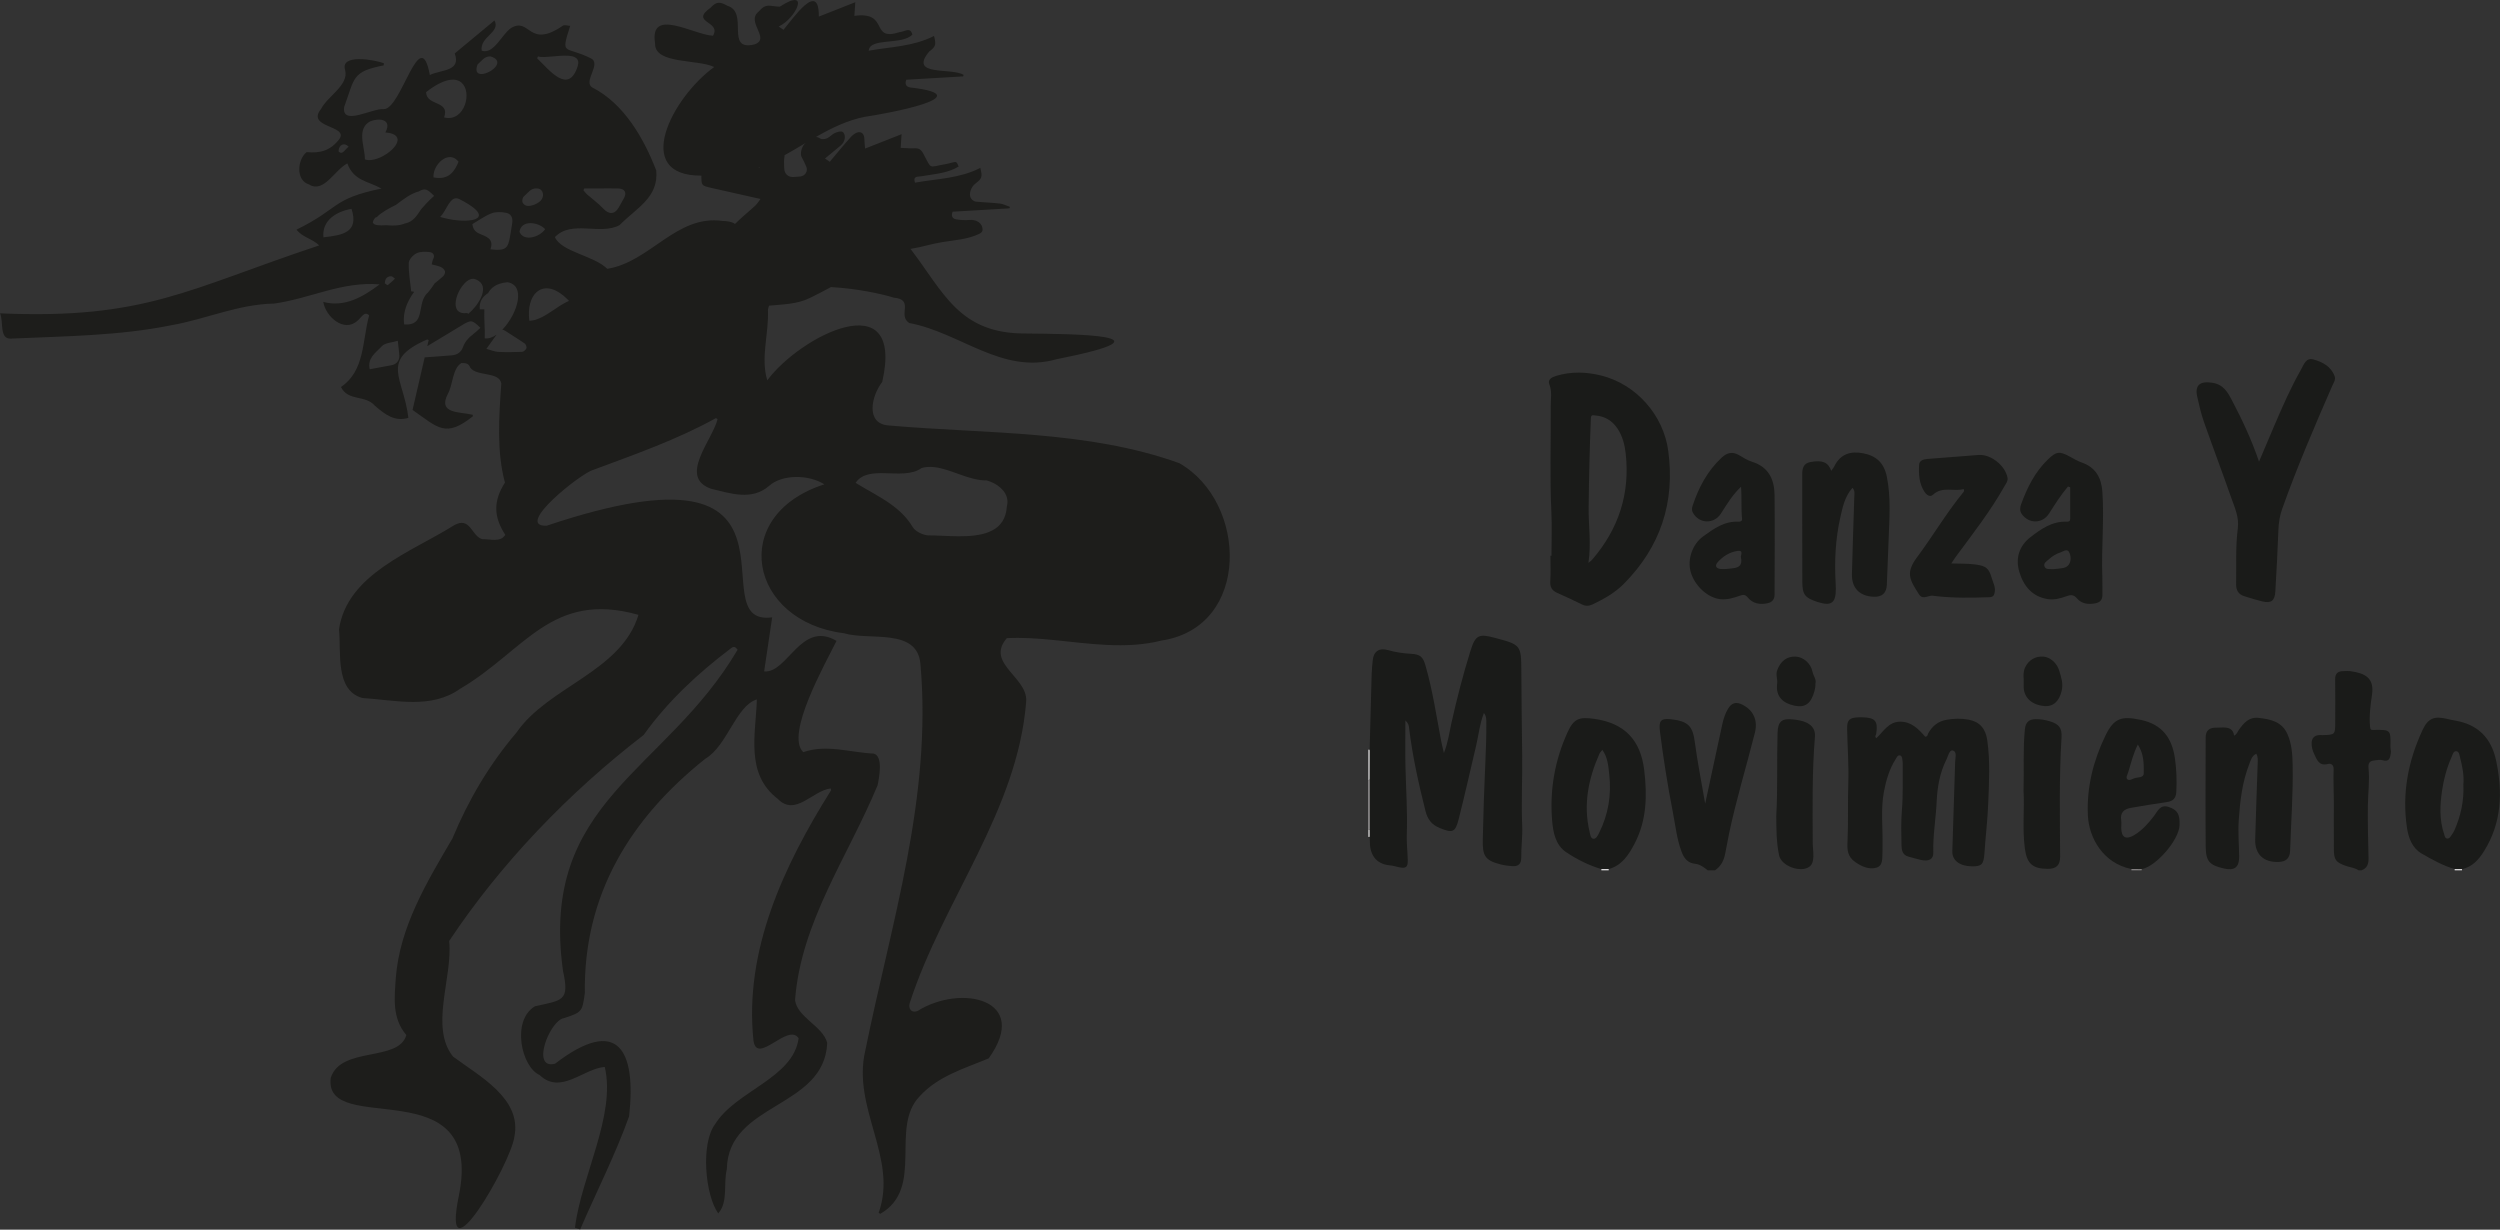 <?xml version="1.0" encoding="UTF-8" standalone="no"?>
<!DOCTYPE svg PUBLIC "-//W3C//DTD SVG 1.1//EN" "http://www.w3.org/Graphics/SVG/1.1/DTD/svg11.dtd">
<svg width="100%" height="100%" viewBox="0 0 3318 1632" version="1.1" xmlns="http://www.w3.org/2000/svg" xmlns:xlink="http://www.w3.org/1999/xlink" xml:space="preserve" xmlns:serif="http://www.serif.com/" style="fill-rule:evenodd;clip-rule:evenodd;stroke-linejoin:round;stroke-miterlimit:2;">
    <rect x="0" y="0" width="3318" height="1632" fill="#333333" stroke="none"/>
    <g transform="matrix(1,0,0,1,-2110.58,-1177.93)">
        <g id="Ebene-1" serif:id="Ebene 1" transform="matrix(4.167,0,0,4.167,0,0)">
            <g transform="matrix(0.705,0,0,0.705,748.336,369.056)">
                <path d="M111.96,179.14C115.565,183.925 121.155,188.523 120.559,194.634C116.639,243.928 82.99,284.307 68.005,330.516C67.138,332.978 68.658,335.478 71.663,334.121C91.286,321.931 122.777,328.933 103.647,355.621C92.728,360.208 80.904,363.509 72.464,372.747C58.765,386.883 74.867,414.33 54.631,425.873L53.934,425.36C62.77,400.666 41.773,378.087 47.882,352.133C59.643,294.219 78.15,237.536 72.79,177.374C71.299,160.939 49.643,167.025 38.295,163.569C-4.688,158.272 -14.245,110.336 29.398,96.285C22.039,91.682 10.213,91.836 4.463,96.955C-3.376,103.794 -12.98,100.39 -21.726,98.311C-36.736,93.118 -21.229,76.365 -18.864,66.921C-19.088,66.73 -19.313,66.54 -19.538,66.35C-37.151,76.11 -56.171,82.735 -75.055,89.787C-80.264,91.039 -111.216,115.537 -96.045,114.987C32.161,71.922 -28.791,161.079 5.818,156.385C4.647,164.266 3.42,172.52 2.189,180.804C12.69,181.856 18.888,157.506 34.894,167.017C29.88,177.191 11.53,209.462 19.881,217.285C30.5,213.61 41.085,217.474 51.739,217.937C55.998,219.144 54.214,228.596 53.454,232.223C40.148,264.361 18.768,293.997 16.152,329.371C17.289,337.216 28.639,340.971 30.689,348.619C29.42,378.478 -14.16,375.419 -14.66,405.686C-16.309,412.222 -13.915,420.403 -18.555,425.674C-24.453,417.406 -26.563,394.133 -19.968,385.367C-10.637,370.268 15.401,364.613 17.768,346.514C12.934,339.379 -1.069,358.975 -2.633,347.553C-6.89,307.119 10.885,268.802 32.472,234.44C32.386,234.189 32.301,233.939 32.216,233.688C24.069,234.64 16.284,246.586 8.332,238.381C-6.469,227.02 -1.555,209.029 -1.098,193.456C-10.632,196.406 -14.412,214.428 -24.428,220.299C-58.44,247.41 -79.42,281.832 -78.813,326.08C-79.973,334.644 -80.138,334.784 -88.225,337.452C-94.629,338.345 -103.42,360.877 -92.284,358.045C-63.724,336.14 -55.516,351.909 -58.815,381.816C-65.043,399.164 -73.576,415.923 -80.927,432.903C-81.638,432.678 -82.338,432.459 -83.272,432.165C-80.567,409.254 -64.606,381.108 -69.836,359.496C-79.441,360.223 -89.783,372.272 -99.251,363.148C-107.442,359.565 -112.128,338.525 -101.351,332.098C-89.07,329.309 -85.578,329.94 -88.681,316.117C-99.372,239.19 -42.431,226.544 -9.795,171.002C-10.691,169.783 -11.464,169.276 -12.824,170.38C-27.76,181.668 -41.358,194.316 -52.26,209.539C-86,235.525 -116.734,267.423 -140.103,302.59C-138.429,319.059 -149.025,341.421 -138.385,354.789C-126.636,363.598 -107.095,373.72 -110.657,391.098C-112.325,403.306 -144.212,458.263 -135.679,417.412C-124.142,359.696 -197.025,391.727 -193.619,364.457C-189.09,350.04 -162.797,357.356 -159.465,345.072C-165.992,337.427 -164.813,328.276 -164.229,319.432C-162.49,296.239 -150.116,275.873 -138.634,256.275C-131.335,238.707 -121.945,222.852 -109.607,208.314C-95.249,187.578 -62.325,180.935 -54.586,155.253C-93.841,144.205 -105.874,171.437 -135.075,188.608C-148.308,198.047 -164.382,193.749 -179.319,192.829C-191.829,189.341 -188.804,171.874 -189.886,161.851C-186.231,136.75 -156.974,126.801 -137.939,114.817C-130.496,110.53 -130.007,119.822 -125.147,121.062C-121.591,120.974 -116.918,122.645 -114.766,119.098C-120.159,110.815 -120.147,103.743 -114.908,95.5C-118.717,81.444 -117.606,65.711 -116.555,50.767C-117.423,45.208 -127.604,47.733 -130.615,43.535C-131.3,41.471 -132.818,41.551 -134.509,41.476C-138.675,43.797 -138.335,51.268 -140.734,55.506C-145.372,64.555 -135.223,63.453 -129.463,64.869C-129.447,65.1 -129.431,65.332 -129.414,65.564C-141.784,75.415 -145.115,70.733 -156.655,62.68C-154.831,54.785 -153,46.863 -151.168,38.934C-147.093,38.717 -143.029,38.283 -138.956,38.013C-136.432,37.846 -134.715,36.57 -133.874,34.31C-133.003,31.968 -131.557,30.202 -129.588,28.733C-128.365,27.82 -127.277,26.725 -126.004,25.602C-129.665,21.956 -130.204,21.901 -134.297,24.385C-139.526,27.558 -144.76,30.718 -149.999,33.872L-149.37,31.153L-149.999,30.82C-171.812,40.327 -160.65,47.976 -158.535,66.279C-164.824,68.09 -169.077,64.72 -173.665,60.778C-178.078,55.719 -185.691,58.939 -188.993,52.318C-178.116,44.999 -179.423,31.405 -176.263,19.972C-178.382,17.706 -179.939,21.208 -181.521,22.365C-187.501,27.957 -195.975,20.514 -196.974,13.878C-187.356,16.486 -178.99,11.58 -171.522,5.958C-188.549,4.524 -202.995,12.393 -219.184,14.626C-235.488,14.929 -249.827,21.621 -265.545,24.401C-289.452,29.24 -313.763,29.348 -338.004,30.455C-343.515,30.849 -341.306,22.758 -343.007,19.04C-277.351,21.882 -258.147,8.047 -198.825,-11.649C-202.04,-14.77 -206.451,-15.286 -209.064,-18.775C-189.472,-28.367 -193.395,-32.627 -170.697,-37.342C-176.82,-40.765 -183.186,-40.75 -186.113,-48.695C-191.816,-45.772 -196.806,-35.004 -203.418,-39.19C-209.546,-41.06 -208.68,-50.48 -204.511,-53.803C-198.393,-53.208 -193.741,-54.416 -189.674,-59.744C-185.466,-65.971 -205.002,-64.663 -197.94,-73.357C-194.988,-79.144 -185.304,-84.037 -187.123,-90.93C-189.419,-98.398 -173.574,-95.458 -169.61,-93.956C-169.634,-93.629 -169.658,-93.302 -169.683,-92.975C-184.201,-90.18 -182.734,-87.247 -187.533,-74.219C-188.842,-65.317 -174.587,-73.786 -169.671,-73.217C-161.622,-73.075 -153.257,-112.555 -148.841,-88.631C-143.804,-91.122 -134.581,-90.142 -137.595,-98.373C-131.655,-103.303 -125.663,-108.275 -119.642,-113.272C-116.726,-107.85 -126.376,-105.978 -125.411,-99.605C-119.959,-97.798 -116.304,-107.066 -112.137,-109.869C-103.451,-114.981 -104.382,-100.103 -88.656,-110.983C-87.754,-111.347 -86.52,-110.892 -85.437,-110.81C-89.887,-96.908 -87.849,-102.046 -76.284,-96.257C-70.849,-93.865 -79.967,-85.583 -75.37,-82.963C-61.046,-75.638 -52.067,-59.82 -46.566,-45.512C-45.374,-33.211 -55.581,-28.531 -63.121,-20.811C-71.892,-16.076 -84.786,-23.305 -92.348,-15.396C-89.318,-8.642 -74.771,-7.111 -68.682,-1.067C-49.183,-4.226 -37.448,-25.685 -16.545,-22.693C-14.755,-22.661 -12.376,-22.413 -10.978,-21.336C-8.086,-24.269 -4.815,-26.837 -1.788,-29.65C-0.947,-30.431 -0.347,-31.471 0.548,-32.628C-7.187,-34.367 -14.401,-35.973 -21.608,-37.613C-26.128,-38.642 -26.16,-38.673 -26.159,-43.181C-57.824,-42.945 -39.496,-78.438 -20.367,-92.244C-27.799,-95.86 -47.492,-93.44 -47.076,-102.907C-49.792,-119.545 -29.64,-106.736 -20.915,-106.382C-16.938,-113.15 -31.728,-112.093 -21.973,-119.075C-19.186,-122.127 -17.526,-121.606 -14.397,-119.904C-4.496,-116.895 -15.659,-99.304 -2.293,-102.424C5.435,-104.918 -6.154,-112.546 -0.391,-117.179C3.256,-121.467 4.786,-119.505 9.309,-119.523C23.22,-128.602 16.845,-114.363 8.769,-110.525C9.522,-110.013 10.068,-109.641 10.933,-109.054C15.365,-114.263 27.055,-131.558 26.894,-115.017C32.443,-117.206 37.687,-119.274 43.368,-121.514C43.231,-119.457 43.114,-117.681 42.959,-115.348C59.023,-117.557 49.743,-103.57 63.356,-107.996C65.801,-108.186 68.232,-110.542 69.157,-106.901C64.536,-101.977 49.896,-105.692 49.435,-99.61C59.363,-101.389 69.636,-101.488 78.931,-106.283C79.987,-102.26 79.709,-101.447 76.717,-99.193C67.355,-87.823 86.784,-92.117 92.308,-88.689C92.243,-88.463 92.178,-88.236 92.112,-88.01C83.522,-87.503 74.931,-86.995 66.431,-86.493C65.584,-84.355 66.475,-83.252 68.282,-82.994C101.342,-79.16 56.647,-71.002 47.665,-69.744C39.77,-68.186 32.626,-64.659 25.67,-60.693C26.243,-60.618 26.851,-60.369 27.513,-59.938C28.165,-59.512 29.401,-59.622 30.224,-59.909C31.204,-60.25 32.076,-60.984 32.906,-61.657C34.478,-62.929 37.267,-63.569 37.938,-62.727C39.236,-61.1 38.714,-58.395 36.758,-56.761C34.456,-54.837 32.136,-52.936 29.685,-50.909C30.437,-50.397 30.983,-50.026 31.848,-49.438C35.063,-53.252 38.155,-57.082 41.453,-60.726C42.379,-61.75 43.926,-62.846 45.158,-62.811C47.018,-62.76 47.517,-60.962 47.502,-59.171C47.493,-58.048 47.677,-56.922 47.809,-55.402C53.358,-57.59 58.603,-59.658 64.283,-61.898C64.146,-59.841 64.029,-58.065 63.875,-55.732C65.855,-55.65 67.961,-55.417 70.05,-55.519C71.963,-55.614 73.029,-55.072 74.007,-53.259C78.124,-45.631 76.134,-47.021 84.271,-48.381C85.182,-48.533 86.071,-48.812 86.97,-49.037C89.096,-49.57 89.096,-49.571 90.072,-47.285C85.531,-44.526 80.366,-44.03 75.29,-43.215C74.147,-43.031 73.004,-42.806 71.852,-42.73C70.142,-42.617 69.738,-41.778 70.35,-39.995C80.278,-41.773 90.551,-41.872 99.846,-46.667C100.903,-42.644 100.624,-41.831 97.632,-39.577C95.506,-37.976 94.458,-34.558 95.709,-32.796C96.167,-32.152 97.06,-31.515 97.813,-31.435C101.424,-31.056 105.068,-30.987 108.673,-30.559C110.227,-30.374 111.708,-29.587 113.223,-29.073C113.158,-28.847 113.093,-28.62 113.027,-28.394C104.437,-27.887 95.846,-27.379 87.347,-26.877C86.5,-24.739 87.39,-23.637 89.197,-23.378C91.07,-23.111 93.009,-22.967 94.884,-23.144C97.541,-23.394 100.022,-22.229 100.681,-20.016C101.125,-18.52 100.892,-17.559 99.189,-16.774C93.951,-14.359 88.326,-14.04 82.774,-13.155C78.003,-12.393 73.354,-10.865 68.58,-10.126C68.489,-10.112 68.398,-10.097 68.307,-10.083C83.305,9.47 90.245,28.374 120.455,28.147C140.707,28.376 190.919,28.549 134.255,39.781C109.763,46.787 90.692,27.674 67.747,23.415C62.283,19.962 70.297,12.798 60.711,11.948C55.131,10.171 43.607,7.777 32.377,7.181C29.229,8.889 26.052,10.54 22.839,12.112C17.07,14.937 10.666,14.975 4.413,15.574C4.184,16.159 4.012,16.781 3.904,17.439C4.414,28.086 0.472,39.058 3.611,49.301C18.337,29.382 65.836,4.903 55.535,50.033C50.694,56.231 47.7,69.084 58.687,69.714C102.245,73.545 148.128,71.783 189.724,86.716C220.621,104.236 222.245,160.778 181.659,166.877C165.587,170.922 149.054,168.212 132.766,166.609C125.721,165.915 118.722,165.428 111.827,165.784C107.328,171.025 108.953,175.148 111.96,179.14ZM-174.52,-22.07C-174.567,-21.972 -174.612,-21.872 -174.655,-21.772C-174.577,-21.755 -174.5,-21.739 -174.422,-21.722C-173.897,-20.668 -171.413,-20.575 -168.608,-20.775C-164.744,-20.377 -162.11,-20.705 -160.012,-21.608C-159.962,-21.606 -159.915,-21.604 -159.87,-21.601C-156.366,-22.329 -154.606,-25.194 -152.698,-28.094C-151.154,-29.854 -149.349,-31.854 -146.919,-34.014C-150.147,-37.228 -150.948,-37.651 -153.898,-36.003C-157.212,-35.213 -160.692,-32.592 -164.117,-29.988C-167.432,-28.316 -170.697,-26.605 -172.814,-24.434C-173.024,-24.356 -173.232,-24.286 -173.44,-24.224C-174.247,-23.295 -174.568,-22.593 -174.52,-22.07ZM-103.893,22.385C-103.893,22.386 -103.893,22.386 -103.893,22.386C-103.271,22.378 -102.653,22.306 -102.038,22.18C-99.452,21.648 -96.923,20.159 -94.4,18.499C-91.605,16.661 -88.816,14.615 -85.962,13.431L-85.963,13.43C-86.157,13.221 -86.352,13.018 -86.546,12.821C-89.014,10.313 -91.391,8.804 -93.556,8.141C-96.306,7.298 -98.713,7.82 -100.529,9.391C-103.24,11.735 -104.637,16.414 -103.893,22.385ZM-136.858,16.786C-136.325,18.113 -135.151,18.98 -133.116,18.976C-132.747,18.975 -132.35,18.945 -131.923,18.885C-131.792,19.026 -131.662,19.166 -131.531,19.306C-131.531,19.306 -131.531,19.306 -131.53,19.305C-127.567,16.17 -121.599,7.765 -126.854,4.337C-127.273,4.063 -127.764,3.82 -128.334,3.615C-128.623,3.508 -128.918,3.451 -129.216,3.439C-130.954,3.369 -132.817,4.826 -134.306,6.874C-136.507,9.898 -137.892,14.209 -136.858,16.786ZM43.749,95.284C43.666,95.395 43.585,95.509 43.506,95.626L43.506,95.627C48.645,98.813 54.166,101.543 59.077,105.012C63.101,107.856 66.714,111.196 69.371,115.693C70.628,117.656 73.896,119.185 76.358,119.363C83.964,119.285 95.808,121.003 103.699,117.838C104.308,117.594 104.893,117.321 105.451,117.016C109.027,115.06 111.482,111.784 111.828,106.382C111.875,106.203 111.917,106.025 111.953,105.849C112.499,103.189 111.676,100.885 110.132,99.031C108.692,97.297 106.621,95.957 104.44,95.091C103.896,94.874 103.347,94.686 102.799,94.53C94.733,94.675 86.557,89.279 78.866,88.506C77.004,88.318 75.17,88.402 73.374,88.9C68.926,92.123 62.463,91.374 56.491,91.253C51.343,91.149 46.56,91.511 43.749,95.284ZM-150.527,-80.897C-150.425,-74.501 -139.605,-77.231 -142.392,-69.486C-137.663,-68.244 -134.341,-71.361 -132.968,-75.257C-131.719,-78.796 -132.08,-82.978 -134.457,-85.117C-137.111,-87.506 -142.279,-87.346 -150.527,-80.897ZM-124.215,17.239C-124.413,21.528 -123.851,26.279 -124.036,30.345C-122.326,30.57 -120.482,29.906 -118.691,28.663C-120.115,30.652 -121.575,32.7 -123.277,35.082C-121.219,35.64 -119.627,36.368 -118.003,36.452C-114.383,36.641 -110.744,36.593 -107.123,36.432C-106.433,36.401 -105.475,35.52 -105.217,34.82C-105.008,34.25 -105.44,33.042 -105.973,32.67C-108.817,30.688 -111.813,28.927 -114.69,26.99C-115.204,26.644 -115.665,26.455 -116.091,26.428C-112.647,22.891 -109.799,17.594 -109.106,13.131C-108.476,9.074 -109.627,5.707 -113.731,4.98C-115.154,5.101 -116.389,5.357 -117.46,5.73C-119.893,6.576 -121.48,8.029 -122.503,9.872C-124.828,11.405 -126.601,13.437 -126.289,17.23C-125.603,17.23 -124.911,17.235 -124.215,17.239ZM-99.984,-96.998C-100.113,-96.725 -100.241,-96.452 -100.37,-96.179L-100.37,-96.178L-100.37,-96.178C-94.605,-90.581 -86.155,-79.67 -82.032,-92.644C-81.506,-94.417 -81.839,-95.56 -82.729,-96.278C-83.527,-96.922 -84.775,-97.224 -86.254,-97.329C-90.701,-97.649 -97.243,-96.204 -99.984,-96.998ZM-163.319,31.449C-165.964,32.279 -169.123,32.331 -170.568,33.931C-173.094,36.727 -177.215,39.147 -175.996,44.303C-172.552,43.664 -169.215,43.076 -165.892,42.419C-163.883,42.022 -162.479,40.194 -162.617,38.113C-162.75,36.126 -163.027,34.149 -163.319,31.449ZM-158.424,13.364C-160.066,16.632 -161,20.315 -160.422,24.054C-158.04,24.235 -156.482,23.795 -155.424,22.956C-154.328,22.087 -153.769,20.788 -153.386,19.309C-152.554,16.093 -152.552,12.02 -149.673,9.624C-148.345,7.99 -147.368,6.631 -146.688,5.526C-145.403,4.493 -144.112,3.468 -142.909,2.347C-142.348,1.825 -141.808,0.749 -141.974,0.111C-142.175,-0.663 -143.017,-1.488 -143.788,-1.849C-145.018,-2.426 -146.419,-2.638 -148.016,-3.078C-147.74,-4.075 -147.657,-4.868 -147.312,-5.522C-146.357,-7.336 -147.539,-8.466 -148.848,-8.621C-150.848,-8.859 -153.197,-8.925 -154.902,-8.072C-156.463,-7.291 -158.335,-5.218 -158.372,-3.673C-158.475,0.594 -157.691,4.884 -157.264,9.106C-156.772,9.181 -156.323,9.248 -155.91,9.303C-156.84,10.554 -157.701,11.918 -158.424,13.364ZM11.44,-52.406C11.415,-52.043 11.37,-51.667 11.306,-51.277C11.045,-49.696 11.232,-48.035 11.271,-46.412C11.332,-43.914 13.128,-42.351 15.618,-42.567C16.619,-42.654 17.628,-42.676 18.622,-42.808C20.757,-43.095 22.048,-45.148 21.258,-47.142C20.638,-48.707 19.866,-50.22 19.062,-51.702C18.379,-52.962 19.113,-56.269 20.524,-57.564C20.687,-57.713 20.859,-57.853 21.035,-57.989C17.841,-56.098 14.662,-54.187 11.44,-52.406ZM-179.39,-60.314C-179.248,-57.049 -178.159,-53.451 -178.178,-50.511C-178.178,-50.51 -178.179,-50.51 -178.179,-50.51C-177.814,-50.373 -177.422,-50.282 -177.011,-50.23C-176.063,-50.112 -175.006,-50.21 -173.912,-50.473C-170.093,-51.39 -165.824,-54.318 -164.142,-57.088C-162.546,-59.716 -163.277,-62.201 -168.93,-62.694C-167.207,-65.857 -168.089,-67.553 -169.924,-68.187C-171.528,-68.742 -173.859,-68.486 -175.817,-67.688C-177.26,-66.895 -178.167,-65.868 -178.709,-64.688C-179.309,-63.381 -179.459,-61.886 -179.39,-60.314ZM-96.743,-18.983C-99.814,-22.294 -107.605,-23.339 -108.341,-17.782C-108.341,-17.781 -108.342,-17.78 -108.342,-17.78C-106.453,-13.178 -99.234,-15.358 -96.743,-18.983ZM-127.572,-90.108C-126.704,-88.288 -123.32,-89.098 -120.903,-90.756C-119.804,-91.509 -118.905,-92.438 -118.533,-93.374C-117.99,-94.741 -118.57,-96.124 -121.292,-97.002C-124.114,-97.306 -125.492,-94.9 -127.304,-93.363C-127.871,-91.845 -127.899,-90.791 -127.572,-90.108ZM-121.477,-9.87C-114.654,-9.125 -113.477,-10.031 -112.517,-16.222C-112.233,-18.05 -111.882,-19.868 -111.621,-21.699C-111.269,-24.163 -112.108,-25.956 -114.507,-26.403C-116.606,-26.794 -119.076,-26.888 -121,-26.135C-124.041,-24.945 -126.762,-22.938 -129.612,-21.281C-129.366,-19.166 -128.495,-17.863 -126.548,-16.993C-123.57,-15.663 -119.669,-14.804 -121.477,-9.87ZM-79.069,-37.382C-79.197,-37.109 -79.326,-36.836 -79.455,-36.562C-78.896,-35.923 -78.398,-35.215 -77.766,-34.657C-75.341,-32.517 -72.665,-30.619 -70.477,-28.264C-67.94,-25.534 -65.342,-25.557 -63.498,-28.795C-62.697,-30.201 -61.901,-31.611 -61.119,-33.028C-59.763,-35.484 -60.777,-37.281 -63.648,-37.361C-66.426,-37.438 -69.208,-37.381 -71.988,-37.382L-79.069,-37.382ZM-184.234,-28.167C-190.907,-27.008 -197.681,-23.059 -196.911,-15.314C-192.585,-15.784 -188.501,-16.332 -185.969,-18.133C-183.484,-19.9 -182.492,-22.873 -184.234,-28.167ZM-144.192,-24.534C-143.81,-24.415 -143.424,-24.302 -143.035,-24.195C-141.408,-23.748 -139.729,-23.406 -138.093,-23.173C-134.821,-22.707 -131.727,-22.68 -129.587,-23.135C-125.136,-24.081 -124.809,-27.112 -135.606,-32.627C-136.101,-32.847 -136.556,-32.942 -136.979,-32.935C-138.305,-32.912 -139.313,-31.877 -140.228,-30.503C-141.526,-28.557 -142.636,-25.93 -144.193,-24.534C-144.193,-24.534 -144.192,-24.534 -144.192,-24.534ZM-190.085,-54.159C-188.339,-52.117 -187.007,-55.287 -185.514,-56.23C-187.312,-58.254 -190.011,-57.34 -190.085,-54.159ZM-147.205,-42.387C-147.205,-42.386 -147.205,-42.386 -147.205,-42.386C-146.71,-42.286 -146.235,-42.214 -145.778,-42.168C-142.78,-41.865 -140.581,-42.698 -138.881,-44.434C-137.663,-45.677 -136.701,-47.382 -135.885,-49.465L-135.884,-49.466C-136.06,-49.688 -136.239,-49.89 -136.423,-50.074C-138.342,-52.003 -140.659,-51.879 -142.655,-50.676C-144.614,-49.495 -146.262,-47.272 -146.916,-44.924C-147.151,-44.08 -147.258,-43.22 -147.205,-42.387ZM-0.364,-46.854C-0.243,-46.825 -0.121,-46.795 0,-46.766C0.087,-46.873 0.168,-46.978 0.243,-47.081C0.041,-47.004 -0.162,-46.929 -0.364,-46.854ZM-100.377,-37.387C-103.199,-37.69 -104.577,-35.285 -106.388,-33.747C-106.94,-33.278 -107.174,-32.031 -107.015,-31.25C-106.884,-30.608 -106.046,-29.862 -105.363,-29.629C-103.346,-28.944 -99.294,-30.704 -98.239,-32.543C-96.964,-34.763 -98.061,-37.371 -100.377,-37.387ZM-169.17,5.457C-168.851,5.674 -168.035,6.429 -167.875,6.309C-166.709,5.433 -165.674,4.382 -164.598,3.386C-165.17,2.995 -165.75,2.262 -166.311,2.276C-167.921,2.316 -169.073,3.12 -169.17,5.457Z" style="fill:rgb(29,29,27);"/>
            </g>
            <g transform="matrix(0.705,0,0,0.705,736.95,330.248)">
                <path d="M0,-2.523C1.908,-2.346 3.678,-2.181 5.593,-2.003C2.727,0 0.82,-0.106 0,-2.523" style="fill:rgb(29,29,27);fill-rule:nonzero;"/>
            </g>
            <g transform="matrix(1,0,0,1,824.549,-255.71)">
                <g transform="matrix(1,0,0,1,225.854,761.808)">
                    <path d="M0,53.779C-1.182,52.836 -2.432,51.868 -3.94,51.717C-6.416,51.471 -7.558,49.899 -8.322,47.86C-9.839,43.81 -10.271,39.509 -11.092,35.305C-12.751,26.796 -14.101,18.23 -15.199,9.627C-15.637,6.188 -15.012,5.283 -11.612,5.672C-6.067,6.305 -4.762,8.007 -4.111,12.883C-3.25,19.331 -1.972,25.722 -0.802,32.55C1.071,23.848 2.843,15.57 4.644,7.299C5.019,5.576 5.551,3.888 6.459,2.359C7.631,0.387 9.083,0 11.125,1.055C14.618,2.863 16.012,6.052 15.035,9.948C12.334,20.706 9.061,31.319 6.789,42.186C6.35,44.288 5.978,46.403 5.565,48.51C5.143,50.67 4.211,52.52 2.319,53.779L0,53.779Z" style="fill:rgb(26,27,25);fill-rule:nonzero;"/>
                </g>
                <g transform="matrix(1,0,0,1,433.169,752.06)">
                    <path d="M0,63.527C-1.277,62.673 -2.819,62.575 -4.218,62.063C-7.206,60.97 -7.839,60.207 -7.872,56.989C-7.926,51.754 -7.871,46.518 -7.89,41.282C-7.901,37.971 -8.077,34.656 -7.953,31.351C-7.896,29.812 -8.908,29.442 -9.755,29.659C-12.666,30.405 -13.272,28.274 -14.162,26.459C-14.707,25.346 -14.999,24.141 -14.954,22.892C-14.902,21.454 -14.131,20.625 -12.689,20.464C-12.31,20.422 -11.918,20.482 -11.533,20.47C-7.445,20.349 -7.446,20.348 -7.445,16.312C-7.444,11.772 -7.39,7.23 -7.466,2.691C-7.496,0.899 -6.683,0.148 -5.019,0.092C-4.171,0.065 -3.307,0 -2.475,0.12C1.881,0.749 5.08,2.131 4.275,7.587C3.782,10.931 3.321,14.338 3.647,17.782C3.758,18.942 4.075,18.819 5.021,18.807C10.255,18.744 10.247,18.795 10.142,24.131C10.128,24.82 10.374,25.53 10.272,26.195C10.05,27.663 9.805,29.149 7.588,28.456C6.83,28.218 5.909,28.439 5.071,28.528C3.536,28.692 2.987,29.302 3.165,31.087C3.555,34.989 3.006,38.922 2.953,42.84C2.877,48.451 3.045,54.066 3.166,59.677C3.204,61.467 2.749,62.866 0.928,63.527L0,63.527Z" style="fill:rgb(26,27,25);fill-rule:nonzero;"/>
                </g>
                <g transform="matrix(1,0,0,1,117.791,786.886)">
                    <path d="M0,15.739L0,0C0.316,-0.137 0.563,-0.059 0.743,0.234C1.647,3.628 1.031,7.087 1.15,10.513C1.208,12.176 1.464,13.89 0.747,15.507C0.565,15.799 0.316,15.876 0,15.739" style="fill:rgb(182,179,180);fill-rule:nonzero;"/>
                </g>
                <g transform="matrix(1,0,0,1,118.157,777.179)">
                    <path d="M0,9.673L-0.189,9.627L-0.366,9.707L-0.366,-0.015C-0.236,-0.031 -0.104,-0.034 0.027,-0.023C1.299,3.212 1.345,6.444 0,9.673" style="fill:rgb(236,235,236);fill-rule:nonzero;"/>
                </g>
                <g transform="matrix(-0.121,-0.993,-0.993,0.121,362.512,813.214)">
                    <path d="M-2.151,-1.365C-2.27,-1.288 -2.401,-1.251 -2.542,-1.255L-2.151,1.969C-2.012,1.895 -1.871,1.896 -1.732,1.969C-0.954,0.743 -1.081,-0.371 -2.151,-1.365" style="fill:rgb(128,125,125);fill-rule:nonzero;"/>
                </g>
                <g transform="matrix(1,0,0,1,117.791,804.959)">
                    <path d="M0,-2.334C0.124,-2.274 0.251,-2.265 0.383,-2.305C1.136,-1.542 1.134,-0.776 0.389,-0.01L0.194,0L0,-0.02L0,-2.334Z" style="fill:rgb(234,233,233);fill-rule:nonzero;"/>
                </g>
                <g transform="matrix(-0.166,-0.986,-0.986,0.166,193.134,813.835)">
                    <path d="M-1.539,-0.951C-1.667,-0.917 -1.795,-0.891 -1.925,-0.873L-1.539,1.413C-1.411,1.391 -1.282,1.373 -1.154,1.361C-0.546,0.467 -0.678,-0.303 -1.539,-0.951" style="fill:rgb(228,227,228);fill-rule:nonzero;"/>
                </g>
                <g transform="matrix(-0.166,-0.986,-0.986,0.166,464.919,813.833)">
                    <path d="M-1.541,-0.951C-1.667,-0.916 -1.796,-0.89 -1.926,-0.872L-1.541,1.415C-1.412,1.384 -1.281,1.366 -1.149,1.362C-0.55,0.466 -0.677,-0.304 -1.541,-0.951" style="fill:rgb(225,223,224);fill-rule:nonzero;"/>
                </g>
                <g transform="matrix(1,0,0,1,118.179,750.329)">
                    <path d="M0,54.62C-0.002,53.855 -0.004,53.09 -0.006,52.325C-0.011,47.058 -0.017,41.79 -0.022,36.522C-0.013,33.29 -0.004,30.058 0.004,26.826C0.215,18.817 0.414,10.808 0.646,2.8C0.687,1.343 0.85,-0.112 0.982,-1.567C1.246,-4.47 3.036,-5.703 5.89,-4.872C8.272,-4.179 10.693,-3.838 13.165,-3.703C16.131,-3.543 16.99,-2.769 17.809,0.091C20.076,8 21.276,16.128 22.808,24.188C23.004,25.222 23.278,26.24 23.659,27.883C25.018,24.445 25.364,21.397 26.028,18.439C27.774,10.665 29.744,2.946 32.123,-4.655C33.703,-9.703 34.77,-10.155 39.874,-8.793C48.19,-6.573 48.287,-6.508 48.321,1.911C48.357,10.851 48.484,19.79 48.593,28.729C48.684,36.189 48.275,43.65 48.596,51.127C48.74,54.48 48.25,57.878 48.29,61.268C48.311,63.098 47.476,64.073 45.43,63.935C44.107,63.847 42.813,63.664 41.556,63.336C36.655,62.056 35.931,60.524 36.042,55.438C36.217,47.348 36.47,39.261 36.848,31.181C37.049,26.868 37.195,22.56 37.168,18.245C37.163,17.247 37.232,16.224 36.399,15.151C35.066,18.569 34.736,22.08 33.94,25.471C32.101,33.302 30.335,41.151 28.367,48.949C27.285,53.235 26.408,53.446 22.338,51.789C19.75,50.735 18.465,49.055 17.777,46.313C15.589,37.6 13.642,28.854 12.569,19.928C12.489,19.261 12.458,18.565 11.39,17.494C11.39,22.765 11.299,27.474 11.412,32.18C11.583,39.405 12.095,46.621 11.839,53.861C11.744,56.545 12.077,59.241 12.145,61.932C12.205,64.317 11.579,64.775 9.217,64.247C8.318,64.047 7.424,63.769 6.513,63.69C1.65,63.27 -0.037,59.814 0.07,55.771C0.08,55.389 0.025,55.004 0,54.62" style="fill:rgb(26,27,25);fill-rule:nonzero;"/>
                </g>
                <g transform="matrix(1,0,0,1,176.098,672.777)">
                    <path d="M0,42.616C0,37.925 0.182,33.225 -0.037,28.545C-0.557,17.376 -0.156,6.208 -0.238,-4.959C-0.256,-7.31 0.254,-9.631 -0.69,-12.007C-1.29,-13.515 0.148,-14.266 1.49,-14.671C6.266,-16.114 11.097,-15.965 15.849,-14.775C26.962,-11.989 35.662,-2.238 37.203,9.276C39.391,25.632 34.717,39.785 23.057,51.556C20.207,54.433 16.718,56.386 13.095,58.117C11.993,58.643 10.934,58.73 9.781,58.166C7.165,56.885 4.531,55.635 1.862,54.468C0.15,53.72 -0.509,52.608 -0.378,50.697C-0.195,48.014 -0.332,45.31 -0.332,42.615C-0.222,42.615 -0.111,42.616 0,42.616ZM11.77,44.878C12.367,44.381 12.687,44.182 12.922,43.909C21.344,34.166 25.066,22.908 23.644,10.082C23.334,7.28 22.632,4.505 21.007,2.078C19.311,-0.453 16.947,-1.838 13.923,-2.057C13.37,-2.098 12.6,-2.472 12.548,-1.197C12.168,8.321 11.94,17.843 11.837,27.369C11.776,33.046 12.698,38.721 11.77,44.878Z" style="fill:rgb(26,27,25);"/>
                </g>
                <g transform="matrix(1,0,0,1,279.565,808.676)">
                    <path d="M0,-35.168C2.263,-37.249 3.872,-40.405 7.559,-40.431C11.206,-40.455 13.424,-38.066 15.57,-35.648C16.393,-35.637 16.328,-36.367 16.56,-36.778C17.843,-39.06 19.701,-40.546 22.295,-41.022C24.667,-41.456 27.09,-41.499 29.433,-41.064C32.888,-40.422 34.795,-38.241 35.326,-34.57C36.303,-27.818 35.892,-21.026 35.631,-14.258C35.429,-9.036 34.788,-3.833 34.438,1.384C34.196,4.971 33.625,5.678 30.509,5.651C26.619,5.619 24.119,3.796 24.202,0.837C24.466,-8.632 24.845,-18.098 25.102,-27.566C25.137,-28.859 25.794,-30.886 24.337,-31.256C23.269,-31.526 22.854,-29.403 22.289,-28.28C20.176,-24.083 19.424,-19.51 19.215,-14.912C18.97,-9.526 17.995,-4.196 18.15,1.217C18.211,3.361 16.817,4.161 14.225,3.615C12.882,3.333 11.576,2.886 10.245,2.548C8.322,2.061 8.044,0.467 8.016,-1.064C7.945,-4.764 7.836,-8.484 8.142,-12.163C8.557,-17.176 8.349,-22.178 8.409,-27.185C8.411,-27.415 8.393,-27.649 8.353,-27.876C8.237,-28.53 8.278,-29.435 7.634,-29.656C6.826,-29.935 6.482,-29.011 6.138,-28.467C4.138,-25.312 3.12,-21.79 2.427,-18.161C1.346,-12.497 2.107,-6.783 1.972,-1.093C1.955,-0.399 2.014,0.299 1.959,0.989C1.808,2.929 2.313,5.501 -0.092,6.105C-2.34,6.67 -4.51,5.805 -6.663,4.32C-9.314,2.492 -9.293,0.237 -9.176,-2.293C-8.89,-8.452 -9.141,-14.615 -8.929,-20.781C-8.73,-26.542 -9.197,-32.324 -9.303,-38.099C-9.356,-41.016 -8.6,-41.711 -5.613,-41.823C-5.228,-41.838 -4.84,-41.834 -4.454,-41.825C-0.331,-41.73 0.592,-40.625 -0.041,-36.553C-0.104,-36.143 -0.62,-35.772 0,-35.168" style="fill:rgb(26,27,25);fill-rule:nonzero;"/>
                </g>
                <g transform="matrix(1,0,0,1,401.457,697.384)">
                    <path d="M0,-11.962C1.737,-16.063 3.267,-19.72 4.833,-23.36C7.466,-29.477 10.116,-35.59 13.427,-41.376C14.273,-42.857 14.925,-45.188 17.353,-44.502C20.279,-43.675 22.979,-42.261 24.096,-39.113C24.479,-38.032 23.723,-37.026 23.303,-36.064C17.676,-23.159 12.112,-10.231 7.39,3.041C6.607,5.24 6.253,7.456 6.17,9.791C5.936,16.326 5.575,22.858 5.193,29.387C5.019,32.383 3.891,33.226 1.035,32.557C-0.899,32.102 -2.801,31.498 -4.697,30.898C-6.55,30.311 -7.331,29.033 -7.294,27.058C-7.183,21.129 -7.521,15.183 -6.757,9.281C-6.297,5.734 -7.764,2.646 -8.867,-0.505C-11.698,-8.586 -14.735,-16.595 -17.568,-24.675C-18.478,-27.267 -19.085,-29.974 -19.688,-32.659C-20.531,-36.411 -18.691,-37.643 -15.012,-37.107C-11.334,-36.571 -10.017,-34.131 -8.634,-31.505C-5.393,-25.351 -2.425,-19.066 0,-11.962" style="fill:rgb(26,27,25);fill-rule:nonzero;"/>
                </g>
                <g transform="matrix(1,0,0,1,265.214,725.181)">
                    <path d="M0,-36.841C0.454,-37.497 0.767,-37.844 0.963,-38.247C2.885,-42.201 6.115,-43.203 10.195,-42.414C14.368,-41.607 16.81,-39.297 17.686,-35.014C19.059,-28.303 18.5,-21.522 18.26,-14.758C18.093,-10.065 17.888,-5.372 17.711,-0.678C17.606,2.102 16.235,3.395 13.478,3.279C9.046,3.093 6.476,0.524 6.578,-3.923C6.765,-12.157 7.098,-20.388 7.336,-28.621C7.361,-29.504 7.625,-30.475 6.755,-31.412C4.31,-28.696 3.629,-25.293 2.881,-21.986C1.33,-15.123 1,-8.151 1.387,-1.138C1.42,-0.523 1.447,0.095 1.451,0.711C1.476,5.305 0.012,6.362 -4.386,4.935C-8.366,3.644 -9.207,2.631 -9.222,-1.499C-9.265,-12.91 -9.227,-24.321 -9.249,-35.733C-9.252,-37.682 -8.838,-39.24 -6.592,-39.639C-2.835,-40.307 -1.028,-39.62 0,-36.841" style="fill:rgb(26,27,25);fill-rule:nonzero;"/>
                </g>
                <g transform="matrix(1,0,0,1,393.507,809.769)">
                    <path d="M0,-37.075C0.922,-37.515 1.104,-38.334 1.537,-38.935C3.113,-41.118 4.73,-43.096 7.877,-42.727C11.657,-42.284 15.207,-41.556 16.987,-37.592C18.408,-34.426 18.591,-31.031 18.656,-27.677C18.833,-18.59 18.144,-9.52 17.851,-0.442C17.771,2.016 16.517,3.118 14.031,3.166C9.327,3.256 6.613,0.685 6.729,-4.015C6.928,-12.093 7.263,-20.166 7.522,-28.241C7.554,-29.231 7.662,-30.251 7.081,-31.301C5.655,-30.673 5.338,-29.279 4.867,-28.082C2.59,-22.299 1.896,-16.229 1.482,-10.072C1.224,-6.211 1.581,-2.393 1.619,1.445C1.654,4.862 0.136,6.021 -3.205,5.246C-7.848,4.169 -8.995,2.997 -9.037,-1.84C-9.14,-13.4 -9.066,-24.964 -9.048,-36.526C-9.045,-38.458 -8.073,-39.541 -6.086,-39.609C-5.238,-39.638 -4.389,-39.666 -3.54,-39.676C-1.733,-39.696 -0.249,-39.231 0,-37.075" style="fill:rgb(26,27,25);fill-rule:nonzero;"/>
                </g>
                <g transform="matrix(1,0,0,1,466.112,766.408)">
                    <path d="M0,48.788C-0.782,48.786 -1.564,48.785 -2.346,48.784C-6.127,47.672 -9.567,45.763 -12.918,43.806C-15.883,42.074 -17.055,38.855 -17.539,35.606C-19.161,24.726 -17.172,14.352 -12.562,4.466C-10.823,0.737 -8.85,0 -4.876,0.919C-3.979,1.127 -3.081,1.339 -2.175,1.492C5.14,2.73 9.356,7.116 10.865,14.255C12.997,24.342 12.647,34.109 6.97,43.136C5.304,45.784 3.293,48.097 0,48.788ZM0.427,21.843C0.69,19.116 0.142,16.177 -0.618,13.282C-0.813,12.535 -0.897,11.341 -1.807,11.248C-2.772,11.15 -2.975,12.302 -3.305,13.041C-4.837,16.481 -5.83,20.101 -6.361,23.802C-7.028,28.441 -7.261,33.112 -5.696,37.668C-5.504,38.23 -5.464,38.978 -4.72,39.057C-4.016,39.132 -3.687,38.474 -3.342,37.982C-2.991,37.483 -2.651,36.961 -2.407,36.406C-0.415,31.861 0.664,27.128 0.427,21.843Z" style="fill:rgb(26,27,25);"/>
                </g>
                <g transform="matrix(1,0,0,1,194.328,766.672)">
                    <path d="M0,48.522C-0.781,48.523 -1.562,48.525 -2.343,48.526C-6.351,47.337 -10.094,45.463 -13.509,43.175C-16.962,40.863 -17.718,36.824 -18.03,32.976C-18.82,23.229 -17.16,13.848 -13.101,4.932C-11.093,0.52 -9.335,-0.004 -4.492,0.689C5.143,2.068 10.172,7.525 11.31,17.017C12.276,25.073 12.12,32.96 8.277,40.343C6.419,43.914 4.279,47.332 0,48.522ZM-2.021,10.556C-2.417,11.067 -2.778,11.383 -2.954,11.781C-6.468,19.741 -8.157,27.934 -6.101,36.601C-5.889,37.493 -5.793,38.758 -4.899,38.869C-4.035,38.977 -3.478,37.85 -3.061,37.014C-0.137,31.159 0.899,24.961 0.183,18.482C-0.115,15.794 -0.269,13.032 -2.021,10.556Z" style="fill:rgb(26,27,25);"/>
                </g>
                <g transform="matrix(1,0,0,1,364.127,766.355)">
                    <path d="M0,48.83C-1.12,48.825 -2.24,48.821 -3.36,48.816C-12.199,47.029 -16.848,39.05 -17.185,31.723C-17.595,22.81 -15.462,14.359 -11.613,6.367C-8.878,0.687 -6.413,0 -0.231,1.343C6.627,2.833 9.634,7.213 10.554,13.646C11.056,17.16 11.165,20.686 10.984,24.234C10.882,26.256 9.949,27.231 7.93,27.509C4.124,28.03 0.337,28.686 -3.45,29.336C-5.618,29.708 -6.948,30.788 -6.576,33.257C-6.451,34.086 -6.567,34.949 -6.554,35.797C-6.507,38.787 -5.05,39.586 -2.425,38.016C0.13,36.487 2.055,34.301 3.848,31.967C5.054,30.397 5.854,28.086 8.654,29.087C11.382,30.062 12.145,31.343 12.014,34.892C11.841,39.561 4.587,47.978 0,48.83ZM-1.278,9.168C-2.776,12.229 -3.472,15.149 -4.339,18.01C-4.558,18.735 -5.132,19.64 -4.688,20.157C-4.085,20.861 -3.073,20.159 -2.388,19.917C-1.324,19.542 0.602,19.818 0.612,18.371C0.633,15.397 0.736,12.289 -1.278,9.168Z" style="fill:rgb(26,27,25);"/>
                </g>
                <g transform="matrix(1,0,0,1,236.486,719.75)">
                    <path d="M0,-26.335C-2.699,-23.8 -4.513,-20.774 -6.393,-17.819C-8.567,-14.4 -13.294,-14.446 -15.31,-18.004C-15.717,-18.722 -15.721,-19.393 -15.458,-20.196C-13.547,-26.044 -10.75,-31.34 -6.19,-35.601C-4.464,-37.213 -2.682,-37.638 -0.559,-36.339C0.747,-35.54 2.103,-34.73 3.546,-34.271C8.8,-32.604 10.617,-28.619 10.667,-23.649C10.773,-13.099 10.692,-2.545 10.667,8.008C10.664,9.486 9.945,10.453 8.423,10.779C5.986,11.303 3.731,10.88 2.144,8.955C1.299,7.93 0.661,8.006 -0.341,8.362C-2.367,9.083 -4.452,9.724 -6.62,9.482C-10.722,9.027 -14.87,5.11 -16.064,0.736C-17.143,-3.215 -15.52,-8.041 -12.037,-10.551C-8.678,-12.971 -5.282,-15.449 -0.792,-15.198C-0.142,-15.162 0.38,-15.452 0.318,-16.064C-0.022,-19.459 0.251,-22.878 0,-26.335ZM-0.053,-3.91C-0.246,-4.344 1.002,-6.215 -1.162,-5.888C-3.637,-5.514 -5.774,-4.174 -7.442,-2.306C-8.448,-1.18 -7.989,-0.282 -6.487,-0.141C-5.185,-0.02 -3.888,-0.206 -2.583,-0.369C-0.659,-0.609 0.5,-1.304 -0.053,-3.91Z" style="fill:rgb(26,27,25);"/>
                </g>
                <g transform="matrix(1,0,0,1,340.606,719.664)">
                    <path d="M0,-26.31C-2.276,-23.639 -4.134,-20.654 -6.026,-17.709C-8.116,-14.458 -12.382,-14.317 -14.696,-17.519C-15.411,-18.509 -15.305,-19.626 -14.942,-20.623C-13.018,-25.92 -10.548,-30.913 -6.419,-34.913C-3.758,-37.489 -2.696,-37.633 0.475,-35.898C1.753,-35.199 3.027,-34.44 4.393,-33.96C8.835,-32.399 10.648,-29.092 10.956,-24.648C11.578,-15.648 10.606,-6.651 10.94,2.348C11.012,4.272 10.924,6.202 10.97,8.128C11.008,9.692 10.297,10.566 8.773,10.873C6.53,11.323 4.378,11.081 2.856,9.303C1.789,8.057 0.847,8.145 -0.471,8.619C-2.342,9.292 -4.296,9.857 -6.307,9.564C-11.35,8.829 -14.14,5.385 -15.483,0.929C-16.776,-3.361 -15.62,-7.348 -11.945,-10.194C-8.537,-12.832 -4.988,-15.317 -0.341,-15.117C0.306,-15.088 0.705,-15.304 0.705,-16.005C0.706,-19.363 0.705,-22.719 0.705,-26.077C0.47,-26.155 0.235,-26.232 0,-26.31ZM-4.576,0.003C-3.712,-0.103 -2.482,-0.164 -1.296,-0.421C0.472,-0.804 1.304,-2.768 0.596,-4.899C-0.074,-6.913 -1.472,-5.612 -2.423,-5.317C-3.791,-4.893 -5.043,-4.091 -6.125,-3.101C-6.784,-2.499 -7.831,-1.956 -7.502,-0.933C-7.118,0.26 -5.887,-0.082 -4.576,0.003Z" style="fill:rgb(26,27,25);"/>
                </g>
                <g transform="matrix(1,0,0,1,307.383,718.22)">
                    <path d="M0,-24.069C-3.138,-23.146 -6.75,-25.061 -9.763,-22.264C-10.68,-21.414 -11.75,-22.094 -12.453,-23.147C-14.223,-25.8 -14.351,-28.8 -14.194,-31.795C-14.126,-33.109 -12.868,-33.549 -11.623,-33.647C-6.168,-34.074 -0.715,-34.52 4.742,-34.924C8.615,-35.212 13.187,-31.611 13.961,-27.709C14.181,-26.605 13.463,-25.799 12.985,-24.95C8.561,-17.079 3.015,-9.975 -2.331,-2.736C-2.815,-2.081 -3.25,-1.389 -3.941,-0.368C-1.031,-0.256 1.483,-0.381 3.975,-0.011C7.161,0.459 8.055,1.203 8.941,4.28C9.361,5.735 10.16,7.038 9.907,8.686C9.736,9.8 9.389,10.341 8.213,10.382C2.449,10.581 -3.311,10.684 -9.055,10.011C-9.514,9.957 -9.99,9.851 -10.437,9.917C-11.805,10.122 -13.286,11.143 -14.33,9.333C-15.804,6.781 -17.903,4.407 -16.786,1.082C-16.364,-0.172 -15.656,-1.264 -14.872,-2.315C-9.814,-9.098 -5.527,-16.428 -0.155,-22.989C0.036,-23.224 0.282,-23.436 0,-24.069" style="fill:rgb(26,27,25);fill-rule:nonzero;"/>
                </g>
                <g transform="matrix(1,0,0,1,326.455,792.346)">
                    <path d="M0,-2.141C0.192,-8.953 -0.209,-15.344 0.429,-21.726C0.651,-23.957 1.749,-24.863 3.834,-24.902C5.387,-24.93 6.913,-24.664 8.383,-24.219C11.324,-23.328 12.289,-22.082 12.098,-19.004C11.314,-6.385 11.581,6.243 11.653,18.87C11.669,21.614 10.429,22.789 7.7,22.778C2.897,22.757 1.064,21.115 0.425,16.351C-0.42,10.057 0.329,3.735 0,-2.141" style="fill:rgb(26,27,25);fill-rule:nonzero;"/>
                </g>
                <g transform="matrix(1,0,0,1,247.698,785.424)">
                    <path d="M0,12.747C0.495,3.969 0.141,-4.822 0.408,-13.606C0.518,-17.211 1.717,-18.295 5.303,-17.897C6.827,-17.727 8.352,-17.521 9.756,-16.812C11.604,-15.88 12.483,-14.439 12.311,-12.345C11.381,-1.041 11.569,10.285 11.616,21.609C11.624,23.44 12.046,25.262 11.663,27.106C11.496,27.912 11.187,28.566 10.525,29.035C7.688,31.042 1.602,28.792 0.891,25.391C0.021,21.226 0.02,16.983 0,12.747" style="fill:rgb(26,27,25);fill-rule:nonzero;"/>
                </g>
                <g transform="matrix(1,0,0,1,260.172,755.169)">
                    <path d="M0,0.964C0.011,1.871 -0.112,2.607 -0.32,3.362C-1.403,7.312 -3.251,8.698 -6.662,7.984C-10.276,7.227 -12.75,5.117 -12.194,0.94C-12.005,-0.486 -12.736,-1.828 -12.168,-3.345C-11.125,-6.132 -9.202,-7.734 -6.362,-7.656C-3.897,-7.587 -1.452,-5.474 -0.947,-2.866C-0.687,-1.527 0.373,-0.382 0,0.964" style="fill:rgb(26,27,25);fill-rule:nonzero;"/>
                </g>
                <g transform="matrix(1,0,0,1,326.497,756.309)">
                    <path d="M0,-1.781C-0.094,-2.607 -0.158,-4.046 0.503,-5.427C1.598,-7.711 3.772,-8.989 6.281,-8.791C8.505,-8.615 10.59,-6.689 11.289,-4.398C11.936,-2.28 12.648,-0.269 12.11,2.062C11.34,5.394 9.479,7.208 6.57,6.959C2.605,6.62 0.072,4.294 0.002,0.917C-0.013,0.229 0,-0.461 0,-1.781" style="fill:rgb(26,27,25);fill-rule:nonzero;"/>
                </g>
            </g>
        </g>
    </g>
</svg>
